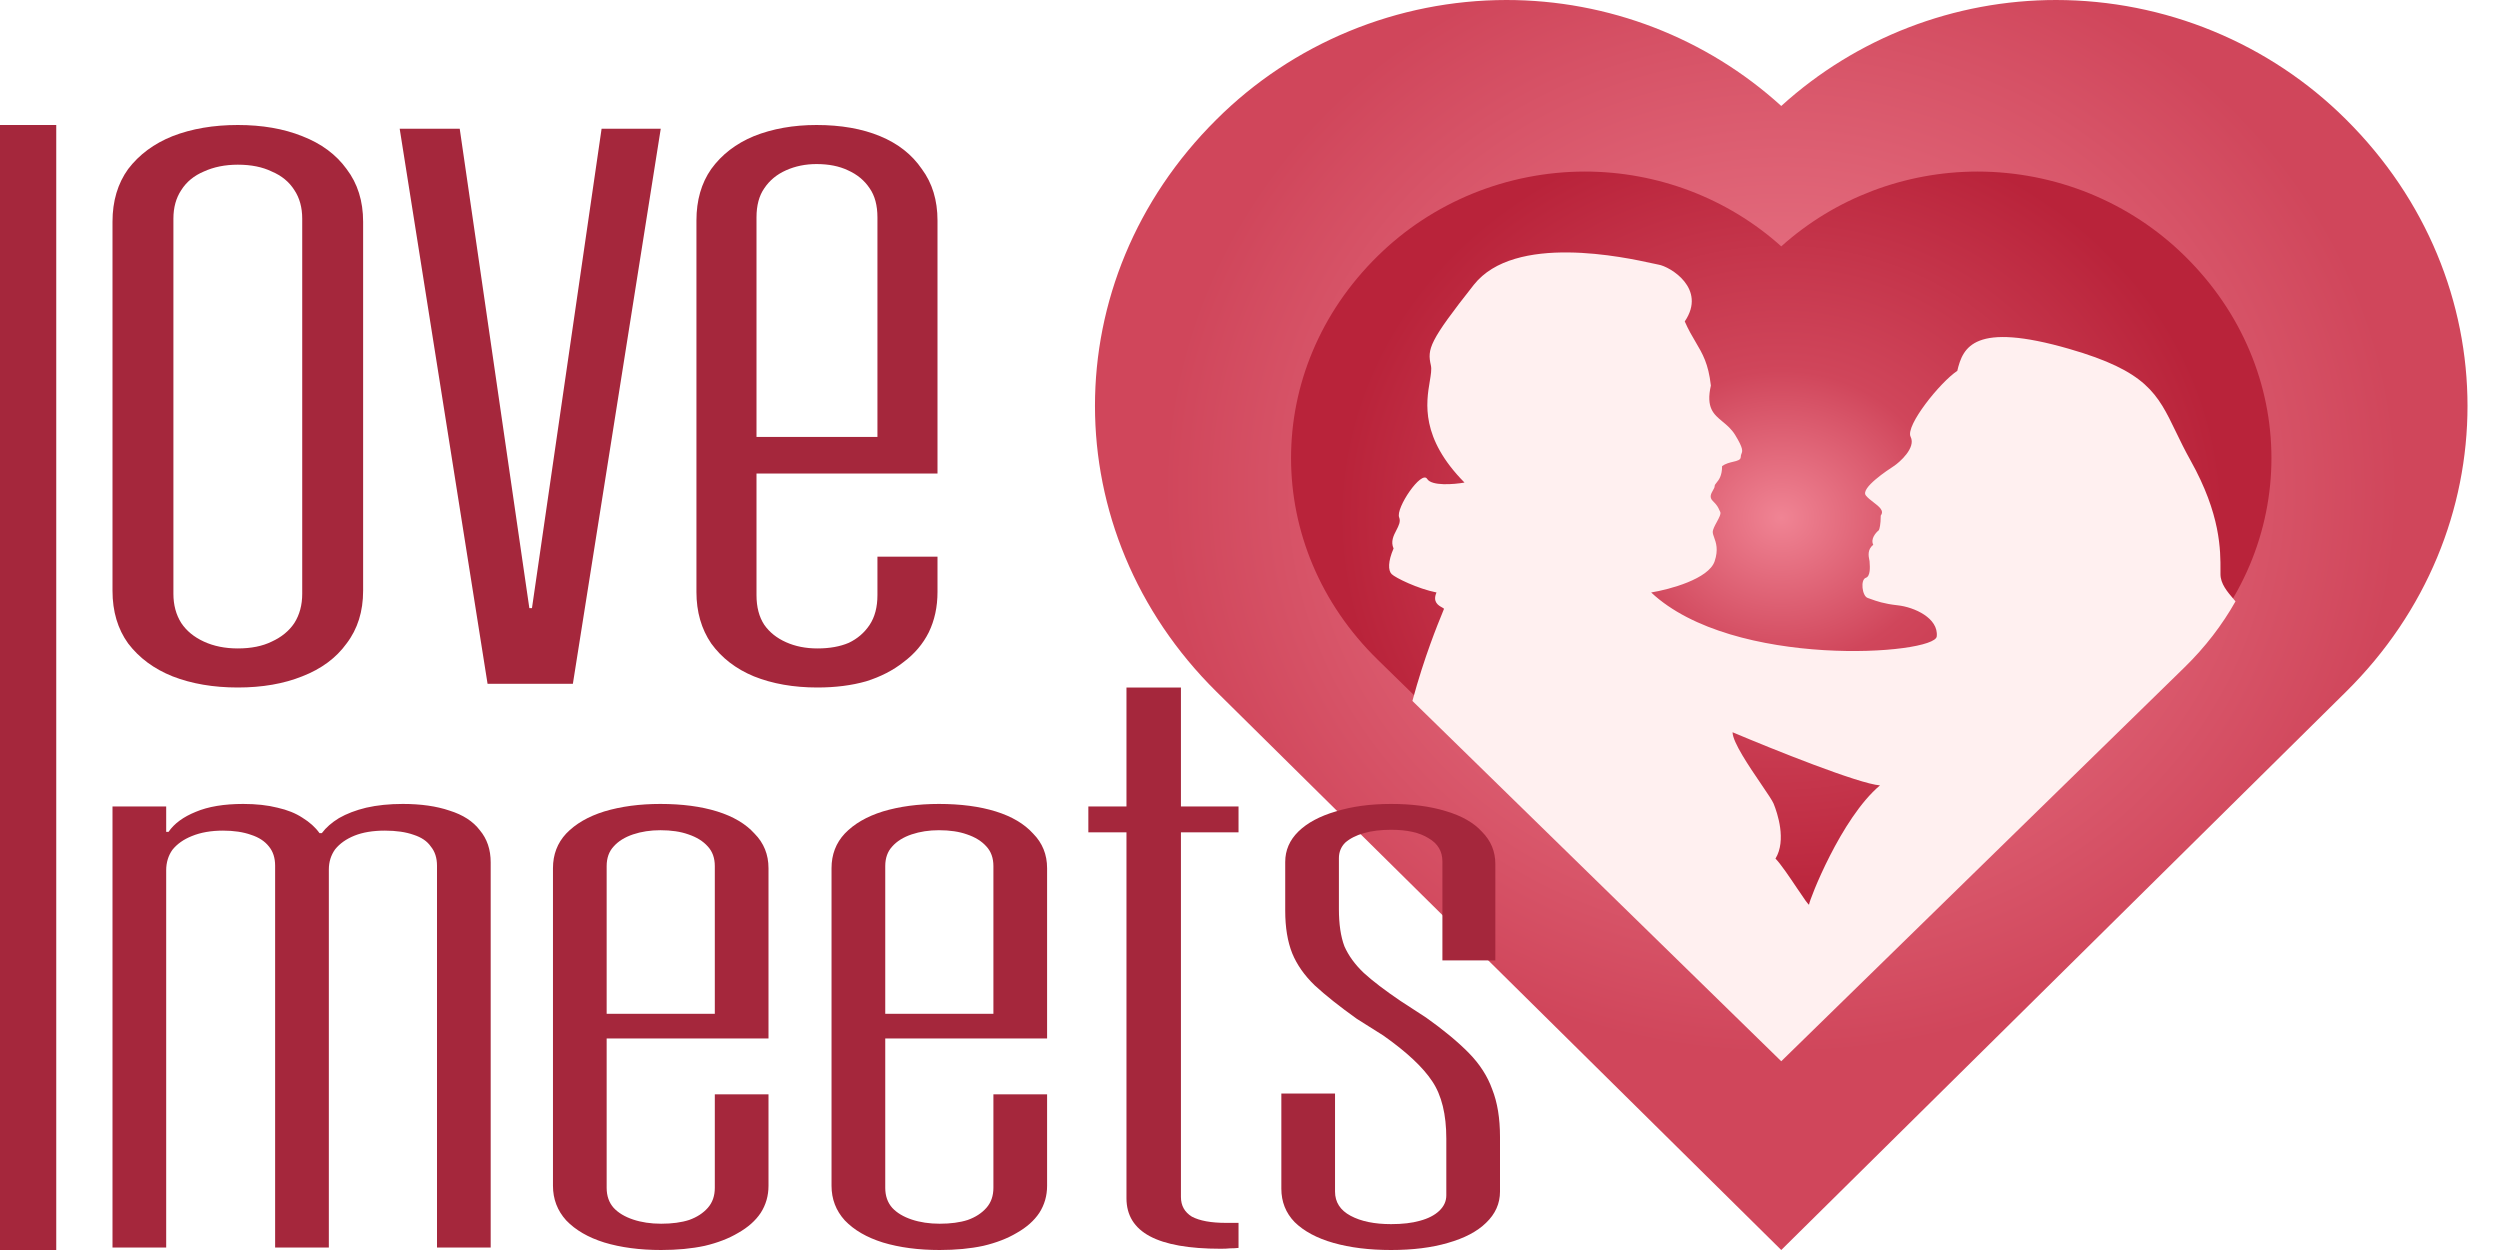 <svg width="80" height="40" viewBox="0 0 80 40" fill="none" xmlns="http://www.w3.org/2000/svg">
<path d="M75.068 3.818C73.854 2.609 72.41 1.65 70.819 0.995C69.229 0.34 67.523 0.002 65.8 3.48613e-07C62.54 -0.001 59.399 1.21 57 3.391C54.602 1.21 51.461 -0.001 48.201 3.48613e-07C46.476 0.002 44.768 0.34 43.176 0.997C41.583 1.654 40.138 2.615 38.924 3.827C33.742 8.97 33.745 17.015 38.928 22.136L57 40L75.073 22.136C80.256 17.015 80.258 8.97 75.068 3.818Z" fill="url(#paint0_radial_2154_5298)"/>
<g filter="url(#filter0_i_2154_5298)">
<path d="M69.906 8.185C69.038 7.332 68.007 6.655 66.871 6.192C65.735 5.73 64.516 5.491 63.285 5.49C60.957 5.49 58.714 6.344 57 7.884C55.287 6.344 53.043 5.49 50.715 5.49C49.483 5.491 48.263 5.731 47.125 6.194C45.988 6.658 44.956 7.336 44.088 8.191C40.387 11.822 40.389 17.501 44.092 21.116L57 33.725L69.909 21.116C73.612 17.501 73.613 11.822 69.906 8.185Z" fill="url(#paint1_radial_2154_5298)"/>
</g>
<g filter="url(#filter1_i_2154_5298)">
<path fill-rule="evenodd" clip-rule="evenodd" d="M71.536 19.009C71.519 18.989 71.502 18.968 71.485 18.948C71.271 18.698 71.055 18.444 71.055 18.138L71.055 18.036C71.058 17.373 71.064 16.229 70.1 14.504C69.91 14.165 69.761 13.857 69.626 13.577L69.626 13.577C69.038 12.359 68.693 11.644 66.217 10.93C63.171 10.051 62.812 10.871 62.633 11.633C62.095 11.985 60.961 13.391 61.14 13.743C61.319 14.094 60.781 14.563 60.602 14.68C60.423 14.797 59.527 15.383 59.706 15.618C59.767 15.697 59.862 15.77 59.954 15.84C60.133 15.978 60.303 16.107 60.184 16.262C60.184 16.544 60.144 16.692 60.124 16.731C60.025 16.809 59.849 17.012 59.945 17.2C59.748 17.345 59.795 17.57 59.817 17.677L59.817 17.677C59.822 17.7 59.826 17.717 59.826 17.727C59.826 17.735 59.827 17.75 59.828 17.768C59.837 17.89 59.861 18.204 59.706 18.255C59.527 18.313 59.587 18.841 59.766 18.899C59.798 18.91 59.832 18.922 59.87 18.936L59.87 18.936C60.041 18.998 60.281 19.086 60.721 19.134C61.259 19.192 62.036 19.544 61.976 20.13C61.916 20.716 55.465 21.185 52.837 18.724C53.434 18.626 54.677 18.29 54.868 17.727C54.994 17.355 54.912 17.128 54.853 16.965L54.853 16.965C54.829 16.898 54.808 16.841 54.808 16.79C54.808 16.708 54.873 16.587 54.937 16.47C55.009 16.336 55.079 16.208 55.047 16.145C55.035 16.121 55.025 16.099 55.015 16.078C54.979 15.998 54.95 15.933 54.808 15.794C54.688 15.676 54.756 15.558 54.814 15.457C54.842 15.408 54.868 15.363 54.868 15.325C54.868 15.286 54.894 15.253 54.93 15.21C55.001 15.123 55.107 14.993 55.107 14.68C55.215 14.601 55.346 14.569 55.459 14.542C55.596 14.51 55.704 14.484 55.704 14.387C55.704 14.342 55.716 14.313 55.727 14.284C55.761 14.199 55.792 14.12 55.525 13.684C55.408 13.494 55.261 13.371 55.122 13.257C54.834 13.019 54.587 12.814 54.748 12.102C54.669 11.4 54.483 11.087 54.263 10.715C54.152 10.527 54.032 10.325 53.912 10.051C54.629 8.996 53.434 8.293 53.076 8.234C53.044 8.229 52.983 8.215 52.896 8.196C52.008 8.001 48.469 7.223 47.162 8.879C45.729 10.695 45.669 10.93 45.788 11.457C45.817 11.582 45.788 11.752 45.753 11.965C45.638 12.651 45.45 13.776 46.864 15.207C46.525 15.266 45.812 15.325 45.669 15.09C45.49 14.797 44.654 16.028 44.773 16.321C44.827 16.454 44.758 16.587 44.684 16.731C44.594 16.904 44.496 17.093 44.594 17.317C44.415 17.727 44.415 18.02 44.534 18.137C44.654 18.255 45.37 18.606 45.968 18.724C45.834 19.03 46.033 19.14 46.143 19.201C46.18 19.221 46.207 19.236 46.207 19.251C46.207 19.256 46.189 19.299 46.157 19.375L46.157 19.376C46.013 19.727 45.576 20.787 45.197 22.195L57 33.725H57L69.909 21.116C70.569 20.471 71.112 19.761 71.536 19.009ZM60.16 24.897C59.491 24.85 56.736 23.744 55.442 23.197C55.442 23.51 55.972 24.291 56.362 24.864L56.362 24.864C56.557 25.151 56.716 25.385 56.756 25.483C56.875 25.776 57.174 26.655 56.815 27.241C56.974 27.397 57.269 27.835 57.509 28.193C57.721 28.508 57.891 28.761 57.891 28.706C57.891 28.589 58.906 25.952 60.16 24.897Z" fill="#FFF0F0"/>
</g>
<path d="M3.6 39.92V25.806H5.318V26.62H5.393C5.576 26.353 5.866 26.14 6.264 25.979C6.663 25.81 7.169 25.726 7.784 25.726C8.199 25.726 8.564 25.766 8.879 25.846C9.195 25.917 9.46 26.024 9.676 26.166C9.908 26.309 10.091 26.473 10.224 26.66H10.299C10.431 26.482 10.614 26.322 10.846 26.18C11.095 26.037 11.386 25.926 11.718 25.846C12.067 25.766 12.457 25.726 12.888 25.726C13.469 25.726 13.967 25.797 14.383 25.939C14.814 26.073 15.138 26.282 15.354 26.567C15.586 26.843 15.702 27.186 15.702 27.595V39.92H13.984V27.702C13.984 27.453 13.918 27.248 13.785 27.087C13.669 26.918 13.486 26.794 13.237 26.714C12.988 26.625 12.681 26.58 12.316 26.58C11.934 26.58 11.61 26.634 11.345 26.74C11.079 26.847 10.871 26.994 10.722 27.181C10.589 27.368 10.523 27.582 10.523 27.822V39.92H8.804V27.702C8.804 27.453 8.738 27.248 8.605 27.087C8.472 26.918 8.282 26.794 8.033 26.714C7.784 26.625 7.485 26.58 7.136 26.58C6.754 26.58 6.422 26.638 6.14 26.754C5.874 26.86 5.667 27.007 5.517 27.194C5.385 27.381 5.318 27.599 5.318 27.849V39.92H3.6Z" fill="#A5273C"/>
<path d="M21.156 40C20.475 40 19.869 39.92 19.338 39.76C18.823 39.599 18.417 39.364 18.118 39.052C17.836 38.74 17.695 38.371 17.695 37.944V27.782C17.695 27.346 17.836 26.976 18.118 26.674C18.417 26.362 18.823 26.126 19.338 25.966C19.869 25.806 20.467 25.726 21.131 25.726C21.828 25.726 22.434 25.806 22.949 25.966C23.463 26.126 23.862 26.362 24.144 26.674C24.443 26.976 24.592 27.346 24.592 27.782V33.23H18.566V32.442H23.696L22.874 33.096V27.715C22.874 27.457 22.799 27.248 22.65 27.087C22.5 26.918 22.293 26.789 22.027 26.7C21.778 26.611 21.48 26.567 21.131 26.567C20.816 26.567 20.525 26.611 20.259 26.7C19.994 26.789 19.786 26.918 19.637 27.087C19.487 27.248 19.413 27.457 19.413 27.715V38.01C19.413 38.269 19.487 38.482 19.637 38.651C19.786 38.812 19.994 38.936 20.259 39.025C20.525 39.114 20.824 39.159 21.156 39.159C21.504 39.159 21.803 39.119 22.052 39.039C22.301 38.95 22.5 38.821 22.65 38.651C22.799 38.482 22.874 38.269 22.874 38.01V35.019H24.592V37.944C24.592 38.264 24.509 38.553 24.343 38.812C24.177 39.061 23.936 39.275 23.621 39.453C23.322 39.631 22.965 39.769 22.55 39.867C22.135 39.956 21.671 40 21.156 40Z" fill="#A5273C"/>
<path d="M30.071 40C29.39 40 28.784 39.92 28.253 39.76C27.738 39.599 27.331 39.364 27.033 39.052C26.75 38.74 26.609 38.371 26.609 37.944V27.782C26.609 27.346 26.75 26.976 27.033 26.674C27.331 26.362 27.738 26.126 28.253 25.966C28.784 25.806 29.382 25.726 30.046 25.726C30.743 25.726 31.349 25.806 31.864 25.966C32.378 26.126 32.777 26.362 33.059 26.674C33.358 26.976 33.507 27.346 33.507 27.782V33.23H27.481V32.442H32.611L31.789 33.096V27.715C31.789 27.457 31.714 27.248 31.565 27.087C31.415 26.918 31.208 26.789 30.942 26.7C30.693 26.611 30.394 26.567 30.046 26.567C29.73 26.567 29.44 26.611 29.174 26.7C28.909 26.789 28.701 26.918 28.552 27.087C28.402 27.248 28.328 27.457 28.328 27.715V38.01C28.328 38.269 28.402 38.482 28.552 38.651C28.701 38.812 28.909 38.936 29.174 39.025C29.44 39.114 29.739 39.159 30.071 39.159C30.419 39.159 30.718 39.119 30.967 39.039C31.216 38.95 31.415 38.821 31.565 38.651C31.714 38.482 31.789 38.269 31.789 38.01V35.019H33.507V37.944C33.507 38.264 33.424 38.553 33.258 38.812C33.092 39.061 32.851 39.275 32.536 39.453C32.237 39.631 31.88 39.769 31.465 39.867C31.05 39.956 30.585 40 30.071 40Z" fill="#A5273C"/>
<path d="M39.06 39.96C38.048 39.96 37.292 39.826 36.794 39.559C36.296 39.292 36.047 38.887 36.047 38.344V26.634H34.827V25.806H36.047V22H37.79V25.806H39.633V26.634H37.79V38.304C37.79 38.58 37.907 38.789 38.139 38.932C38.388 39.065 38.753 39.132 39.235 39.132C39.318 39.132 39.384 39.132 39.434 39.132C39.5 39.132 39.567 39.132 39.633 39.132V39.933C39.55 39.942 39.459 39.947 39.359 39.947C39.276 39.956 39.176 39.96 39.06 39.96Z" fill="#A5273C"/>
<path d="M44.514 40C43.816 40 43.202 39.924 42.671 39.773C42.14 39.622 41.725 39.399 41.426 39.105C41.144 38.812 41.003 38.456 41.003 38.037V34.993H42.721V38.131C42.721 38.469 42.887 38.727 43.219 38.905C43.551 39.083 43.983 39.172 44.514 39.172C44.879 39.172 45.186 39.136 45.435 39.065C45.701 38.994 45.908 38.887 46.058 38.745C46.207 38.602 46.282 38.438 46.282 38.251V36.435C46.282 35.66 46.132 35.05 45.834 34.605C45.535 34.151 45.012 33.662 44.265 33.136L43.418 32.602C42.87 32.211 42.422 31.855 42.073 31.534C41.741 31.214 41.501 30.871 41.351 30.506C41.202 30.132 41.127 29.678 41.127 29.144V27.582C41.127 27.208 41.268 26.883 41.55 26.607C41.833 26.331 42.231 26.117 42.746 25.966C43.26 25.806 43.85 25.726 44.514 25.726C45.178 25.726 45.759 25.801 46.257 25.953C46.772 26.104 47.162 26.326 47.427 26.62C47.709 26.905 47.851 27.248 47.851 27.648V30.733H46.157V27.568C46.157 27.239 46.008 26.99 45.709 26.82C45.427 26.642 45.028 26.553 44.514 26.553C44.182 26.553 43.891 26.589 43.642 26.66C43.393 26.732 43.194 26.834 43.044 26.967C42.912 27.101 42.845 27.266 42.845 27.461V29.09C42.845 29.571 42.903 29.967 43.02 30.279C43.153 30.582 43.36 30.866 43.642 31.134C43.924 31.392 44.315 31.69 44.813 32.028L45.634 32.562C46.199 32.963 46.655 33.341 47.004 33.697C47.353 34.053 47.602 34.441 47.751 34.859C47.917 35.277 48 35.785 48 36.381V38.131C48 38.513 47.851 38.847 47.552 39.132C47.27 39.408 46.863 39.622 46.332 39.773C45.817 39.924 45.211 40 44.514 40Z" fill="#A5273C"/>
<path d="M0 40V4H1.8V40H0Z" fill="#A5273C"/>
<path d="M7.61 22C6.83 22 6.134 21.881 5.522 21.643C4.927 21.405 4.454 21.054 4.101 20.591C3.767 20.128 3.6 19.566 3.6 18.904V7.096C3.6 6.434 3.767 5.872 4.101 5.409C4.454 4.946 4.927 4.595 5.522 4.357C6.134 4.119 6.83 4 7.61 4C8.39 4 9.077 4.119 9.671 4.357C10.284 4.595 10.757 4.946 11.091 5.409C11.444 5.872 11.62 6.434 11.62 7.096V18.904C11.62 19.566 11.444 20.128 11.091 20.591C10.757 21.054 10.284 21.405 9.671 21.643C9.077 21.881 8.39 22 7.61 22ZM7.61 20.75C8.037 20.75 8.399 20.677 8.696 20.531C9.012 20.386 9.253 20.187 9.42 19.936C9.587 19.671 9.671 19.36 9.671 19.003V6.997C9.671 6.64 9.587 6.335 9.42 6.084C9.253 5.819 9.012 5.621 8.696 5.488C8.399 5.343 8.037 5.27 7.61 5.27C7.202 5.27 6.84 5.343 6.524 5.488C6.208 5.621 5.967 5.819 5.8 6.084C5.633 6.335 5.549 6.64 5.549 6.997V19.003C5.549 19.36 5.633 19.671 5.8 19.936C5.967 20.187 6.208 20.386 6.524 20.531C6.84 20.677 7.202 20.75 7.61 20.75Z" fill="#A5273C"/>
<path d="M15.602 21.881L12.79 4.119H14.711L16.939 19.46H17.023L19.251 4.119H21.144L18.332 21.881H15.602Z" fill="#A5273C"/>
<path d="M26.157 22C25.396 22 24.718 21.881 24.124 21.643C23.549 21.405 23.094 21.054 22.759 20.591C22.444 20.128 22.286 19.579 22.286 18.944V7.056C22.286 6.408 22.444 5.859 22.759 5.409C23.094 4.946 23.549 4.595 24.124 4.357C24.718 4.119 25.387 4 26.129 4C26.909 4 27.587 4.119 28.162 4.357C28.738 4.595 29.183 4.946 29.499 5.409C29.833 5.859 30 6.408 30 7.056V15.153H23.261V13.982H28.997L28.078 14.955V6.957C28.078 6.573 27.995 6.262 27.828 6.024C27.661 5.773 27.429 5.581 27.132 5.449C26.853 5.316 26.519 5.25 26.129 5.25C25.776 5.25 25.451 5.316 25.154 5.449C24.857 5.581 24.625 5.773 24.458 6.024C24.291 6.262 24.208 6.573 24.208 6.957V19.043C24.208 19.427 24.291 19.744 24.458 19.996C24.625 20.234 24.857 20.419 25.154 20.551C25.451 20.684 25.786 20.75 26.157 20.75C26.547 20.75 26.881 20.69 27.16 20.571C27.438 20.439 27.661 20.247 27.828 19.996C27.995 19.744 28.078 19.427 28.078 19.043V17.813H30V18.944C30 19.42 29.907 19.85 29.721 20.234C29.536 20.604 29.267 20.922 28.914 21.186C28.58 21.451 28.181 21.656 27.716 21.802C27.252 21.934 26.733 22 26.157 22Z" fill="#A5273C"/>
<defs>
<filter id="filter0_i_2154_5298" x="41.314" y="5.49" width="31.373" height="28.235" filterUnits="userSpaceOnUse" color-interpolation-filters="sRGB">
<feFlood flood-opacity="0" result="BackgroundImageFix"/>
<feBlend mode="normal" in="SourceGraphic" in2="BackgroundImageFix" result="shape"/>
<feColorMatrix in="SourceAlpha" type="matrix" values="0 0 0 0 0 0 0 0 0 0 0 0 0 0 0 0 0 0 127 0" result="hardAlpha"/>
<feOffset/>
<feGaussianBlur stdDeviation="3.137"/>
<feComposite in2="hardAlpha" operator="arithmetic" k2="-1" k3="1"/>
<feColorMatrix type="matrix" values="0 0 0 0 0.139 0 0 0 0 0 0 0 0 0 0.06 0 0 0 0.6 0"/>
<feBlend mode="normal" in2="shape" result="effect1_innerShadow_2154_5298"/>
</filter>
<filter id="filter1_i_2154_5298" x="44.451" y="7.843" width="27.085" height="25.882" filterUnits="userSpaceOnUse" color-interpolation-filters="sRGB">
<feFlood flood-opacity="0" result="BackgroundImageFix"/>
<feBlend mode="normal" in="SourceGraphic" in2="BackgroundImageFix" result="shape"/>
<feColorMatrix in="SourceAlpha" type="matrix" values="0 0 0 0 0 0 0 0 0 0 0 0 0 0 0 0 0 0 127 0" result="hardAlpha"/>
<feOffset dy="0.235"/>
<feComposite in2="hardAlpha" operator="arithmetic" k2="-1" k3="1"/>
<feColorMatrix type="matrix" values="0 0 0 0 1 0 0 0 0 1 0 0 0 0 1 0 0 0 1 0"/>
<feBlend mode="normal" in2="shape" result="effect1_innerShadow_2154_5298"/>
</filter>
<radialGradient id="paint0_radial_2154_5298" cx="0" cy="0" r="1" gradientUnits="userSpaceOnUse" gradientTransform="translate(57 15.686) rotate(90) scale(18.039 19.808)">
<stop stop-color="#F08494"/>
<stop offset="1" stop-color="#D0465B"/>
</radialGradient>
<radialGradient id="paint1_radial_2154_5298" cx="0" cy="0" r="1" gradientUnits="userSpaceOnUse" gradientTransform="translate(57 16.563) rotate(90) scale(12.734 14.148)">
<stop stop-color="#F08494"/>
<stop offset="0.37" stop-color="#D0465B"/>
<stop offset="1" stop-color="#B9233A"/>
</radialGradient>
</defs>
</svg>
